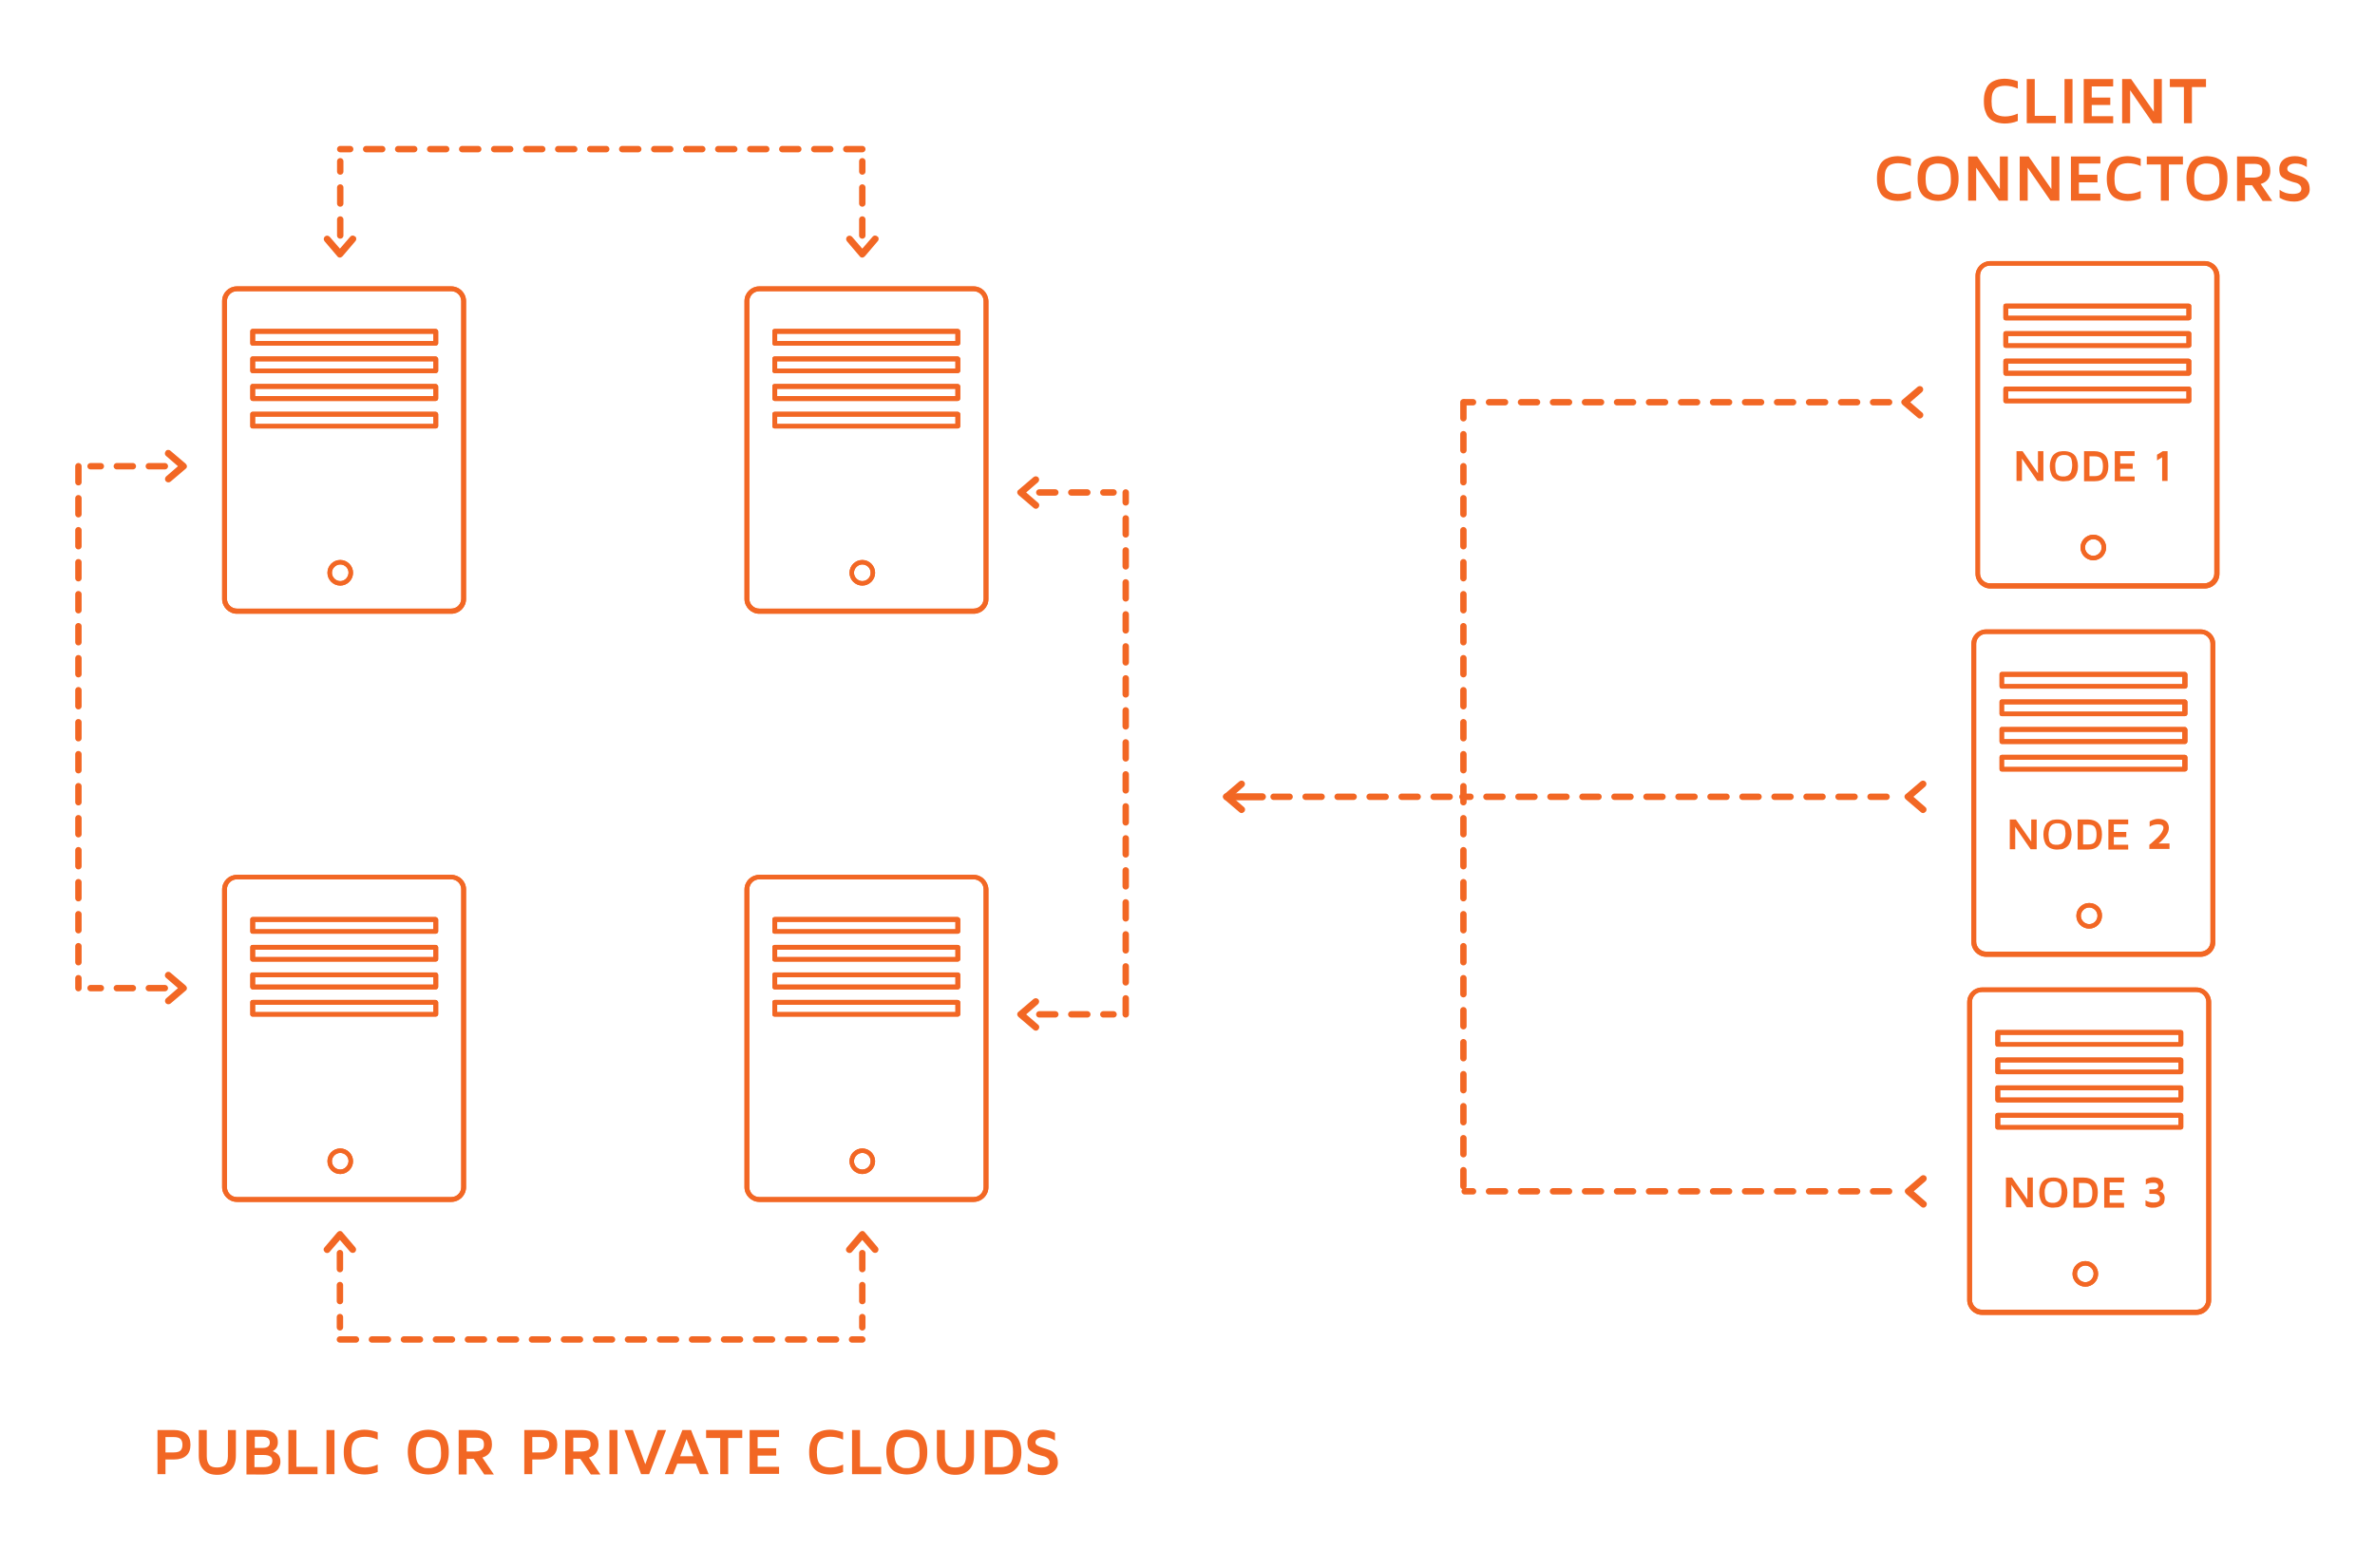 <?xml version="1.0" encoding="utf-8"?>
<!-- Generator: Adobe Illustrator 22.1.0, SVG Export Plug-In . SVG Version: 6.00 Build 0)  -->
<svg version="1.1" id="Capa_1" xmlns="http://www.w3.org/2000/svg" xmlns:xlink="http://www.w3.org/1999/xlink" x="0px" y="0px"
	 width="742px" height="490px" viewBox="0 0 742 490" style="enable-background:new 0 0 742 490;" xml:space="preserve">
<style type="text/css">
	.st0{fill:#F26724;}
	
		.st1{fill:none;stroke:#F26724;stroke-width:2;stroke-linecap:round;stroke-linejoin:round;stroke-miterlimit:10;stroke-dasharray:5;}
</style>
<g>
	<g>
		<path class="st0" d="M620.2,34.6c-0.3-0.9-0.4-1.8-0.4-3c0-1.1,0.1-2.1,0.4-3s0.6-1.5,1-2c0.4-0.5,0.9-0.9,1.5-1.2
			c0.6-0.3,1.2-0.5,1.7-0.6c0.6-0.1,1.2-0.2,1.8-0.2c1.4,0,2.8,0.3,4.2,0.8v2.3c-1.3-0.6-2.6-0.9-4-0.9c-0.6,0-1.2,0.1-1.6,0.2
			c-0.4,0.1-0.9,0.3-1.3,0.6c-0.4,0.3-0.7,0.8-1,1.5c-0.2,0.7-0.3,1.5-0.3,2.5c0,1,0.1,1.9,0.3,2.5c0.2,0.7,0.5,1.2,1,1.5
			c0.4,0.3,0.9,0.5,1.3,0.6c0.4,0.1,1,0.2,1.6,0.2c1.3,0,2.6-0.3,4-0.9v2.3c-1.4,0.6-2.8,0.8-4.2,0.8c-0.6,0-1.2-0.1-1.8-0.2
			c-0.6-0.1-1.1-0.3-1.7-0.6c-0.6-0.3-1.1-0.7-1.5-1.2C620.8,36.2,620.5,35.5,620.2,34.6z"/>
		<path class="st0" d="M633.2,38.5V24.7h2.5v11.5h6.6v2.3H633.2z"/>
		<path class="st0" d="M645,38.5V24.7h2.5v13.8H645z"/>
		<path class="st0" d="M651,38.5V24.7h9.2V27h-6.7v3.5h5.8v2.3h-5.8v3.5h6.7v2.2H651z"/>
		<path class="st0" d="M663,38.5V24.7h2.8l7.1,10.2V24.7h2.5v13.8h-2.8l-7.1-10.3v10.3H663z"/>
		<path class="st0" d="M677.9,27.2v-2.5h11.3v2.5h-4.4v11.3h-2.5V27.2H677.9z"/>
		<path class="st0" d="M586.8,58.8c-0.3-0.9-0.4-1.8-0.4-3c0-1.1,0.1-2.1,0.4-3s0.6-1.5,1-2c0.4-0.5,0.9-0.9,1.5-1.2
			c0.6-0.3,1.2-0.5,1.7-0.6c0.6-0.1,1.2-0.2,1.8-0.2c1.4,0,2.8,0.3,4.2,0.8v2.3c-1.3-0.6-2.6-0.9-4-0.9c-0.6,0-1.2,0.1-1.6,0.2
			c-0.4,0.1-0.9,0.3-1.3,0.6c-0.4,0.3-0.7,0.8-1,1.5c-0.2,0.7-0.3,1.5-0.3,2.5c0,1,0.1,1.9,0.3,2.5c0.2,0.7,0.5,1.2,1,1.5
			c0.4,0.3,0.9,0.5,1.3,0.6c0.4,0.1,1,0.2,1.6,0.2c1.3,0,2.6-0.3,4-0.9V62c-1.4,0.6-2.8,0.8-4.2,0.8c-0.6,0-1.2-0.1-1.8-0.2
			c-0.6-0.1-1.1-0.3-1.7-0.6c-0.6-0.3-1.1-0.7-1.5-1.2C587.4,60.3,587.1,59.6,586.8,58.8z"/>
		<path class="st0" d="M599.1,55.8c0-1.1,0.1-2.1,0.4-3c0.3-0.9,0.6-1.5,1-2s0.9-0.9,1.5-1.2c0.6-0.3,1.2-0.5,1.7-0.6
			c0.6-0.1,1.2-0.2,1.8-0.2c0.6,0,1.2,0.1,1.8,0.2c0.6,0.1,1.1,0.3,1.7,0.6c0.6,0.3,1.1,0.7,1.5,1.2c0.4,0.5,0.8,1.2,1,2
			c0.3,0.9,0.4,1.8,0.4,3c0,1.1-0.1,2.1-0.4,3c-0.3,0.9-0.6,1.5-1,2c-0.4,0.5-0.9,0.9-1.5,1.2s-1.2,0.5-1.7,0.6
			c-0.6,0.1-1.2,0.2-1.8,0.2c-0.6,0-1.2-0.1-1.8-0.2c-0.6-0.1-1.1-0.3-1.7-0.6s-1.1-0.7-1.5-1.2c-0.4-0.5-0.8-1.2-1-2
			C599.2,57.9,599.1,56.9,599.1,55.8z M601.6,55.8c0,1,0.1,1.9,0.3,2.6c0.2,0.7,0.5,1.2,0.9,1.5s0.8,0.5,1.2,0.7
			c0.4,0.1,0.9,0.2,1.5,0.2c0.5,0,0.9,0,1.2-0.1c0.3-0.1,0.7-0.2,1.1-0.4c0.4-0.2,0.7-0.5,0.9-0.8c0.2-0.4,0.4-0.8,0.6-1.4
			c0.2-0.6,0.2-1.3,0.2-2.1c0-1-0.1-1.9-0.3-2.6c-0.2-0.7-0.5-1.2-0.9-1.5s-0.8-0.5-1.2-0.6c-0.4-0.1-0.9-0.2-1.5-0.2
			c-0.5,0-0.9,0-1.2,0.1s-0.7,0.2-1.1,0.4c-0.4,0.2-0.7,0.5-0.9,0.8c-0.2,0.3-0.4,0.8-0.6,1.4C601.7,54.2,601.6,54.9,601.6,55.8z"/>
		<path class="st0" d="M614.9,62.7V48.9h2.8l7.1,10.2V48.9h2.5v13.8h-2.8l-7.1-10.3v10.3H614.9z"/>
		<path class="st0" d="M631,62.7V48.9h2.8l7.1,10.2V48.9h2.5v13.8h-2.8l-7.1-10.3v10.3H631z"/>
		<path class="st0" d="M647,62.7V48.9h9.2v2.2h-6.7v3.5h5.8V57h-5.8v3.5h6.7v2.2H647z"/>
		<path class="st0" d="M658.6,58.8c-0.3-0.9-0.4-1.8-0.4-3c0-1.1,0.1-2.1,0.4-3s0.6-1.5,1-2c0.4-0.5,0.9-0.9,1.5-1.2
			c0.6-0.3,1.2-0.5,1.7-0.6c0.6-0.1,1.2-0.2,1.8-0.2c1.4,0,2.8,0.3,4.2,0.8v2.3c-1.3-0.6-2.6-0.9-4-0.9c-0.6,0-1.2,0.1-1.6,0.2
			c-0.4,0.1-0.9,0.3-1.3,0.6c-0.4,0.3-0.7,0.8-1,1.5c-0.2,0.7-0.3,1.5-0.3,2.5c0,1,0.1,1.9,0.3,2.5c0.2,0.7,0.5,1.2,1,1.5
			c0.4,0.3,0.9,0.5,1.3,0.6c0.4,0.1,1,0.2,1.6,0.2c1.3,0,2.6-0.3,4-0.9V62c-1.4,0.6-2.8,0.8-4.2,0.8c-0.6,0-1.2-0.1-1.8-0.2
			c-0.6-0.1-1.1-0.3-1.7-0.6c-0.6-0.3-1.1-0.7-1.5-1.2C659.2,60.3,658.8,59.6,658.6,58.8z"/>
		<path class="st0" d="M670.7,51.4v-2.5H682v2.5h-4.4v11.3h-2.5V51.4H670.7z"/>
		<path class="st0" d="M683.1,55.8c0-1.1,0.1-2.1,0.4-3c0.3-0.9,0.6-1.5,1-2c0.4-0.5,0.9-0.9,1.5-1.2c0.6-0.3,1.2-0.5,1.7-0.6
			c0.6-0.1,1.2-0.2,1.8-0.2c0.6,0,1.2,0.1,1.8,0.2c0.6,0.1,1.1,0.3,1.7,0.6c0.6,0.3,1.1,0.7,1.5,1.2s0.8,1.2,1,2
			c0.3,0.9,0.4,1.8,0.4,3c0,1.1-0.1,2.1-0.4,3s-0.6,1.5-1,2c-0.4,0.5-0.9,0.9-1.5,1.2s-1.2,0.5-1.7,0.6c-0.6,0.1-1.2,0.2-1.8,0.2
			c-0.6,0-1.2-0.1-1.8-0.2c-0.6-0.1-1.1-0.3-1.7-0.6s-1.1-0.7-1.5-1.2c-0.4-0.5-0.8-1.2-1-2S683.1,56.9,683.1,55.8z M685.5,55.8
			c0,1,0.1,1.9,0.3,2.6c0.2,0.7,0.5,1.2,0.9,1.5c0.4,0.3,0.8,0.5,1.2,0.7s0.9,0.2,1.5,0.2c0.5,0,0.9,0,1.2-0.1
			c0.3-0.1,0.7-0.2,1.1-0.4c0.4-0.2,0.7-0.5,0.9-0.8c0.2-0.4,0.4-0.8,0.6-1.4c0.2-0.6,0.2-1.3,0.2-2.1c0-1-0.1-1.9-0.3-2.6
			c-0.2-0.7-0.5-1.2-0.9-1.5c-0.4-0.3-0.8-0.5-1.2-0.6c-0.4-0.1-0.9-0.2-1.5-0.2c-0.5,0-0.9,0-1.2,0.1c-0.3,0.1-0.7,0.2-1.1,0.4
			c-0.4,0.2-0.7,0.5-0.9,0.8s-0.4,0.8-0.6,1.4C685.6,54.2,685.5,54.9,685.5,55.8z"/>
		<path class="st0" d="M698.9,62.7V48.9h5.3c1.6,0,2.9,0.4,3.8,1.2c0.9,0.8,1.3,1.9,1.3,3.3c0,2.1-1,3.5-3,4.1l3.6,5.3h-3l-3.3-4.9
			h-2.2v4.9H698.9z M701.4,55.5h2.7c0.8,0,1.5-0.2,2-0.5c0.5-0.3,0.7-0.9,0.7-1.7c0-0.8-0.2-1.4-0.7-1.7c-0.5-0.3-1.1-0.4-2-0.4
			h-2.7V55.5z"/>
		<path class="st0" d="M712.1,52.8c0-1.3,0.5-2.3,1.4-3c0.9-0.7,2.1-1,3.5-1c1.2,0,2.5,0.3,3.7,1v2.4c-1.1-0.7-2.2-1.1-3.4-1.1
			c-0.8,0-1.4,0.1-1.9,0.4c-0.5,0.3-0.8,0.7-0.8,1.2c0,0.5,0.2,0.8,0.7,1.1c0.5,0.3,1.1,0.5,1.7,0.7s1.4,0.4,2.1,0.7
			s1.3,0.7,1.8,1.4c0.5,0.7,0.7,1.5,0.7,2.6c0,1.1-0.5,2-1.4,2.7s-2,1.1-3.4,1.1c-1.8,0-3.3-0.4-4.6-1.2v-2.5c1.2,0.9,2.5,1.3,4,1.3
			c1.9,0,2.8-0.5,2.8-1.6c0-0.5-0.2-0.9-0.5-1.2c-0.3-0.3-0.8-0.6-1.3-0.7s-1.1-0.3-1.7-0.5s-1.2-0.4-1.7-0.7s-1-0.6-1.3-1.1
			S712.1,53.5,712.1,52.8z"/>
	</g>
	<path class="st0" d="M599.8,130.8c-0.3,0-0.5-0.1-0.7-0.3l-4.7-4c-0.2-0.2-0.4-0.5-0.4-0.8s0.1-0.6,0.4-0.8l4.7-4
		c0.5-0.4,1.1-0.3,1.5,0.1c0.4,0.5,0.3,1.1-0.1,1.5l-3.7,3.2l3.7,3.2c0.5,0.4,0.5,1.1,0.1,1.5C600.4,130.6,600.1,130.8,599.8,130.8z
		"/>
	<g>
		<path class="st0" d="M387.9,254.1c-0.3,0-0.5-0.1-0.7-0.3l-4.7-4c-0.2-0.2-0.4-0.5-0.4-0.8s0.1-0.6,0.4-0.8l4.7-4
			c0.5-0.4,1.1-0.3,1.5,0.1c0.4,0.5,0.3,1.1-0.1,1.5l-3.7,3.2l3.7,3.2c0.5,0.4,0.5,1.1,0.1,1.5C388.5,253.9,388.2,254.1,387.9,254.1
			z"/>
		<path class="st0" d="M394.4,250.1h-11.2c-0.6,0-1.1-0.5-1.1-1.1s0.5-1.1,1.1-1.1h11.2c0.6,0,1.1,0.5,1.1,1.1
			S395,250.1,394.4,250.1z"/>
	</g>
	<g>
		<g>
			<path class="st0" d="M688.8,81.6h-67c-2.5,0-4.6,2-4.6,4.6v93.1c0,2.5,2.1,4.6,4.6,4.6h67c2.5,0,4.6-2,4.6-4.6V86.1
				C693.3,83.6,691.3,81.6,688.8,81.6z M691.8,179.2c0,1.7-1.4,3.1-3.1,3.1h-67c-1.7,0-3.1-1.4-3.1-3.1V86.1c0-1.7,1.4-3.1,3.1-3.1
				h67c1.7,0,3.1,1.4,3.1,3.1V179.2z"/>
			<path class="st0" d="M688.8,81.6h-67c-2.5,0-4.6,2-4.6,4.6v93.1c0,2.5,2.1,4.6,4.6,4.6h67c2.5,0,4.6-2,4.6-4.6V86.1
				C693.3,83.6,691.3,81.6,688.8,81.6z M691.8,179.2c0,1.7-1.4,3.1-3.1,3.1h-67c-1.7,0-3.1-1.4-3.1-3.1V86.1c0-1.7,1.4-3.1,3.1-3.1
				h67c1.7,0,3.1,1.4,3.1,3.1V179.2z"/>
			<path class="st0" d="M654,167.1c-2.2,0-4,1.8-4,4c0,2.2,1.8,4,4,4c2.2,0,4-1.8,4-4C658,168.9,656.2,167.1,654,167.1z M654,173.7
				c-1.4,0-2.6-1.2-2.6-2.6c0-1.4,1.2-2.6,2.6-2.6c1.4,0,2.6,1.1,2.6,2.6C656.6,172.5,655.4,173.7,654,173.7z"/>
			<path class="st0" d="M654,167.1c-2.2,0-4,1.8-4,4c0,2.2,1.8,4,4,4c2.2,0,4-1.8,4-4C658,168.9,656.2,167.1,654,167.1z M654,173.7
				c-1.4,0-2.6-1.2-2.6-2.6c0-1.4,1.2-2.6,2.6-2.6c1.4,0,2.6,1.1,2.6,2.6C656.6,172.5,655.4,173.7,654,173.7z"/>
			<path class="st0" d="M683.8,94.9h-57.2c-0.4,0-0.7,0.3-0.7,0.7v3.8c0,0.4,0.3,0.7,0.7,0.7h57.2c0.4,0,0.8-0.3,0.8-0.7v-3.8
				C684.6,95.2,684.2,94.9,683.8,94.9z M683.1,98.7h-55.7v-2.3h55.7V98.7z"/>
			<path class="st0" d="M683.8,94.9h-57.2c-0.4,0-0.7,0.3-0.7,0.7v3.8c0,0.4,0.3,0.7,0.7,0.7h57.2c0.4,0,0.8-0.3,0.8-0.7v-3.8
				C684.6,95.2,684.2,94.9,683.8,94.9z M683.1,98.7h-55.7v-2.3h55.7V98.7z"/>
			<path class="st0" d="M683.8,103.5h-57.2c-0.4,0-0.7,0.3-0.7,0.7v3.8c0,0.4,0.3,0.7,0.7,0.7h57.2c0.4,0,0.8-0.3,0.8-0.7v-3.8
				C684.6,103.8,684.2,103.5,683.8,103.5z M683.1,107.3h-55.7V105h55.7V107.3z"/>
			<path class="st0" d="M683.8,103.5h-57.2c-0.4,0-0.7,0.3-0.7,0.7v3.8c0,0.4,0.3,0.7,0.7,0.7h57.2c0.4,0,0.8-0.3,0.8-0.7v-3.8
				C684.6,103.8,684.2,103.5,683.8,103.5z M683.1,107.3h-55.7V105h55.7V107.3z"/>
			<path class="st0" d="M683.8,112.1h-57.2c-0.4,0-0.7,0.3-0.7,0.7v3.8c0,0.4,0.3,0.8,0.7,0.8h57.2c0.4,0,0.8-0.3,0.8-0.8v-3.8
				C684.6,112.5,684.2,112.1,683.8,112.1z M683.1,115.9h-55.7v-2.3h55.7V115.9z"/>
			<path class="st0" d="M683.8,112.1h-57.2c-0.4,0-0.7,0.3-0.7,0.7v3.8c0,0.4,0.3,0.8,0.7,0.8h57.2c0.4,0,0.8-0.3,0.8-0.8v-3.8
				C684.6,112.5,684.2,112.1,683.8,112.1z M683.1,115.9h-55.7v-2.3h55.7V115.9z"/>
			<path class="st0" d="M683.8,120.8h-57.2c-0.4,0-0.7,0.3-0.7,0.7v3.8c0,0.4,0.3,0.7,0.7,0.7h57.2c0.4,0,0.8-0.3,0.8-0.7v-3.8
				C684.6,121.1,684.2,120.8,683.8,120.8z M683.1,124.6h-55.7v-2.3h55.7V124.6z"/>
			<path class="st0" d="M683.8,120.8h-57.2c-0.4,0-0.7,0.3-0.7,0.7v3.8c0,0.4,0.3,0.7,0.7,0.7h57.2c0.4,0,0.8-0.3,0.8-0.7v-3.8
				C684.6,121.1,684.2,120.8,683.8,120.8z M683.1,124.6h-55.7v-2.3h55.7V124.6z"/>
		</g>
		<g>
			<g>
				<path class="st0" d="M630,150.3V141h1.9l4.8,6.9V141h1.7v9.3h-1.9l-4.8-7v7H630z"/>
				<path class="st0" d="M640.4,145.7c0-0.8,0.1-1.4,0.3-2s0.4-1,0.7-1.4c0.3-0.3,0.6-0.6,1-0.8c0.4-0.2,0.8-0.4,1.2-0.4
					c0.4-0.1,0.8-0.1,1.2-0.1s0.8,0,1.2,0.1c0.4,0.1,0.8,0.2,1.2,0.4c0.4,0.2,0.7,0.5,1,0.8c0.3,0.3,0.5,0.8,0.7,1.4s0.3,1.2,0.3,2
					c0,0.8-0.1,1.4-0.3,2s-0.4,1-0.7,1.4c-0.3,0.3-0.6,0.6-1,0.8s-0.8,0.4-1.2,0.4s-0.8,0.1-1.2,0.1s-0.8,0-1.2-0.1
					s-0.8-0.2-1.2-0.4s-0.7-0.5-1-0.8c-0.3-0.3-0.5-0.8-0.7-1.4S640.4,146.4,640.4,145.7z M642.1,145.7c0,0.7,0.1,1.3,0.2,1.7
					c0.1,0.5,0.3,0.8,0.6,1c0.3,0.2,0.5,0.4,0.8,0.4c0.3,0.1,0.6,0.1,1,0.1c0.3,0,0.6,0,0.8-0.1s0.5-0.1,0.7-0.3
					c0.2-0.1,0.4-0.3,0.6-0.6c0.2-0.2,0.3-0.6,0.4-1c0.1-0.4,0.2-0.9,0.2-1.5c0-0.7-0.1-1.3-0.2-1.7c-0.1-0.5-0.3-0.8-0.6-1
					c-0.3-0.2-0.6-0.4-0.8-0.4c-0.3-0.1-0.6-0.1-1-0.1c-0.3,0-0.6,0-0.8,0.1s-0.5,0.1-0.7,0.3c-0.2,0.1-0.4,0.3-0.6,0.6
					c-0.2,0.2-0.3,0.6-0.4,1C642.1,144.6,642.1,145.1,642.1,145.7z"/>
				<path class="st0" d="M651.1,150.3V141h3.2c1.4,0,2.5,0.4,3.3,1.2s1.1,2,1.1,3.5c0,1.5-0.4,2.7-1.1,3.5c-0.7,0.8-1.8,1.2-3.3,1.2
					H651.1z M652.8,148.8h1.5c1,0,1.7-0.2,2.1-0.7c0.4-0.5,0.6-1.3,0.6-2.4c0-1.1-0.2-1.9-0.6-2.4c-0.4-0.5-1.1-0.7-2.1-0.7h-1.5
					V148.8z"/>
				<path class="st0" d="M660.7,150.3V141h6.2v1.5h-4.5v2.4h3.9v1.6h-3.9v2.4h4.5v1.5H660.7z"/>
				<path class="st0" d="M673.9,143.9v-1.8l1.8-1.1h1.5v9.3h-1.7v-7.4L673.9,143.9z"/>
			</g>
		</g>
	</g>
	<g>
		<g>
			<path class="st0" d="M687.5,196.7h-67c-2.5,0-4.6,2-4.6,4.6v93.1c0,2.5,2.1,4.6,4.6,4.6h67c2.5,0,4.6-2,4.6-4.6v-93.1
				C692.1,198.7,690,196.7,687.5,196.7z M690.6,294.3c0,1.7-1.4,3.1-3.1,3.1h-67c-1.7,0-3.1-1.4-3.1-3.1v-93.1
				c0-1.7,1.4-3.1,3.1-3.1h67c1.7,0,3.1,1.4,3.1,3.1V294.3z"/>
			<path class="st0" d="M687.5,196.7h-67c-2.5,0-4.6,2-4.6,4.6v93.1c0,2.5,2.1,4.6,4.6,4.6h67c2.5,0,4.6-2,4.6-4.6v-93.1
				C692.1,198.7,690,196.7,687.5,196.7z M690.6,294.3c0,1.7-1.4,3.1-3.1,3.1h-67c-1.7,0-3.1-1.4-3.1-3.1v-93.1
				c0-1.7,1.4-3.1,3.1-3.1h67c1.7,0,3.1,1.4,3.1,3.1V294.3z"/>
			<path class="st0" d="M652.7,282.2c-2.2,0-4,1.8-4,4c0,2.2,1.8,4,4,4c2.2,0,4-1.8,4-4C656.8,284,655,282.2,652.7,282.2z
				 M652.7,288.8c-1.4,0-2.6-1.2-2.6-2.6c0-1.4,1.2-2.6,2.6-2.6c1.4,0,2.6,1.1,2.6,2.6C655.3,287.6,654.2,288.8,652.7,288.8z"/>
			<path class="st0" d="M652.7,282.2c-2.2,0-4,1.8-4,4c0,2.2,1.8,4,4,4c2.2,0,4-1.8,4-4C656.8,284,655,282.2,652.7,282.2z
				 M652.7,288.8c-1.4,0-2.6-1.2-2.6-2.6c0-1.4,1.2-2.6,2.6-2.6c1.4,0,2.6,1.1,2.6,2.6C655.3,287.6,654.2,288.8,652.7,288.8z"/>
			<path class="st0" d="M682.6,210h-57.2c-0.4,0-0.7,0.3-0.7,0.7v3.8c0,0.4,0.3,0.7,0.7,0.7h57.2c0.4,0,0.8-0.3,0.8-0.7v-3.8
				C683.3,210.3,683,210,682.6,210z M681.8,213.8h-55.7v-2.3h55.7V213.8z"/>
			<path class="st0" d="M682.6,210h-57.2c-0.4,0-0.7,0.3-0.7,0.7v3.8c0,0.4,0.3,0.7,0.7,0.7h57.2c0.4,0,0.8-0.3,0.8-0.7v-3.8
				C683.3,210.3,683,210,682.6,210z M681.8,213.8h-55.7v-2.3h55.7V213.8z"/>
			<path class="st0" d="M682.6,218.6h-57.2c-0.4,0-0.7,0.3-0.7,0.7v3.8c0,0.4,0.3,0.7,0.7,0.7h57.2c0.4,0,0.8-0.3,0.8-0.7v-3.8
				C683.3,218.9,683,218.6,682.6,218.6z M681.8,222.4h-55.7v-2.3h55.7V222.4z"/>
			<path class="st0" d="M682.6,218.6h-57.2c-0.4,0-0.7,0.3-0.7,0.7v3.8c0,0.4,0.3,0.7,0.7,0.7h57.2c0.4,0,0.8-0.3,0.8-0.7v-3.8
				C683.3,218.9,683,218.6,682.6,218.6z M681.8,222.4h-55.7v-2.3h55.7V222.4z"/>
			<path class="st0" d="M682.6,227.2h-57.2c-0.4,0-0.7,0.3-0.7,0.7v3.8c0,0.4,0.3,0.8,0.7,0.8h57.2c0.4,0,0.8-0.3,0.8-0.8V228
				C683.3,227.6,683,227.2,682.6,227.2z M681.8,231h-55.7v-2.3h55.7V231z"/>
			<path class="st0" d="M682.6,227.2h-57.2c-0.4,0-0.7,0.3-0.7,0.7v3.8c0,0.4,0.3,0.8,0.7,0.8h57.2c0.4,0,0.8-0.3,0.8-0.8V228
				C683.3,227.6,683,227.2,682.6,227.2z M681.8,231h-55.7v-2.3h55.7V231z"/>
			<path class="st0" d="M682.6,235.9h-57.2c-0.4,0-0.7,0.3-0.7,0.7v3.8c0,0.4,0.3,0.7,0.7,0.7h57.2c0.4,0,0.8-0.3,0.8-0.7v-3.8
				C683.3,236.2,683,235.9,682.6,235.9z M681.8,239.7h-55.7v-2.3h55.7V239.7z"/>
			<path class="st0" d="M682.6,235.9h-57.2c-0.4,0-0.7,0.3-0.7,0.7v3.8c0,0.4,0.3,0.7,0.7,0.7h57.2c0.4,0,0.8-0.3,0.8-0.7v-3.8
				C683.3,236.2,683,235.9,682.6,235.9z M681.8,239.7h-55.7v-2.3h55.7V239.7z"/>
		</g>
		<g>
			<g>
				<path class="st0" d="M627.9,265.4v-9.3h1.9l4.8,6.9v-6.9h1.7v9.3h-1.9l-4.8-7v7H627.9z"/>
				<path class="st0" d="M638.4,260.8c0-0.8,0.1-1.4,0.3-2s0.4-1,0.7-1.4c0.3-0.3,0.6-0.6,1-0.8c0.4-0.2,0.8-0.4,1.2-0.4
					c0.4-0.1,0.8-0.1,1.2-0.1s0.8,0,1.2,0.1c0.4,0.1,0.8,0.2,1.2,0.4c0.4,0.2,0.7,0.5,1,0.8c0.3,0.3,0.5,0.8,0.7,1.4s0.3,1.2,0.3,2
					c0,0.8-0.1,1.4-0.3,2s-0.4,1-0.7,1.4c-0.3,0.3-0.6,0.6-1,0.8s-0.8,0.4-1.2,0.4s-0.8,0.1-1.2,0.1s-0.8,0-1.2-0.1
					s-0.8-0.2-1.2-0.4s-0.7-0.5-1-0.8c-0.3-0.3-0.5-0.8-0.7-1.4S638.4,261.5,638.4,260.8z M640,260.8c0,0.7,0.1,1.3,0.2,1.7
					c0.1,0.5,0.3,0.8,0.6,1c0.3,0.2,0.5,0.4,0.8,0.4c0.3,0.1,0.6,0.1,1,0.1c0.3,0,0.6,0,0.8-0.1s0.5-0.1,0.7-0.3
					c0.2-0.1,0.4-0.3,0.6-0.6c0.2-0.2,0.3-0.6,0.4-1c0.1-0.4,0.2-0.9,0.2-1.5c0-0.7-0.1-1.3-0.2-1.7c-0.1-0.5-0.3-0.8-0.6-1
					c-0.3-0.2-0.6-0.4-0.8-0.4c-0.3-0.1-0.6-0.1-1-0.1c-0.3,0-0.6,0-0.8,0.1s-0.5,0.1-0.7,0.3c-0.2,0.1-0.4,0.3-0.6,0.6
					c-0.2,0.2-0.3,0.6-0.4,1C640.1,259.7,640,260.2,640,260.8z"/>
				<path class="st0" d="M649.1,265.4v-9.3h3.2c1.4,0,2.5,0.4,3.3,1.2s1.1,2,1.1,3.5c0,1.5-0.4,2.7-1.1,3.5
					c-0.7,0.8-1.8,1.2-3.3,1.2H649.1z M650.8,263.9h1.5c1,0,1.7-0.2,2.1-0.7c0.4-0.5,0.6-1.3,0.6-2.4c0-1.1-0.2-1.9-0.6-2.4
					c-0.4-0.5-1.1-0.7-2.1-0.7h-1.5V263.9z"/>
				<path class="st0" d="M658.7,265.4v-9.3h6.2v1.5h-4.5v2.4h3.9v1.6h-3.9v2.4h4.5v1.5H658.7z"/>
				<path class="st0" d="M671.5,265.4v-1.4c0.4-0.3,0.9-0.7,1.3-1.1c0.4-0.4,0.9-0.8,1.4-1.3c0.5-0.5,0.9-1,1.2-1.5
					c0.3-0.5,0.5-1,0.5-1.4c0-0.3-0.1-0.6-0.4-0.8c-0.3-0.2-0.7-0.3-1.3-0.3c-0.5,0-0.9,0.1-1.4,0.2c-0.5,0.2-0.9,0.3-1.2,0.6v-1.7
					c0.9-0.5,1.8-0.8,2.7-0.8c0,0,0,0,0,0c1.1,0,1.9,0.3,2.5,0.8c0.5,0.5,0.8,1.2,0.8,2c0,0.8-0.3,1.7-0.9,2.5s-1.4,1.7-2.3,2.4h3.4
					v1.7H671.5z"/>
			</g>
		</g>
	</g>
	<g>
		<g>
			<path class="st0" d="M686.2,308.6h-67c-2.5,0-4.6,2-4.6,4.6v93.1c0,2.5,2.1,4.6,4.6,4.6h67c2.5,0,4.6-2,4.6-4.6v-93.1
				C690.8,310.7,688.8,308.6,686.2,308.6z M689.3,406.2c0,1.7-1.4,3.1-3.1,3.1h-67c-1.7,0-3.1-1.4-3.1-3.1v-93.1
				c0-1.7,1.4-3.1,3.1-3.1h67c1.7,0,3.1,1.4,3.1,3.1V406.2z"/>
			<path class="st0" d="M686.2,308.6h-67c-2.5,0-4.6,2-4.6,4.6v93.1c0,2.5,2.1,4.6,4.6,4.6h67c2.5,0,4.6-2,4.6-4.6v-93.1
				C690.8,310.7,688.8,308.6,686.2,308.6z M689.3,406.2c0,1.7-1.4,3.1-3.1,3.1h-67c-1.7,0-3.1-1.4-3.1-3.1v-93.1
				c0-1.7,1.4-3.1,3.1-3.1h67c1.7,0,3.1,1.4,3.1,3.1V406.2z"/>
			<path class="st0" d="M651.5,394.1c-2.2,0-4,1.8-4,4c0,2.2,1.8,4,4,4c2.2,0,4-1.8,4-4C655.5,395.9,653.7,394.1,651.5,394.1z
				 M651.5,400.7c-1.4,0-2.6-1.2-2.6-2.6c0-1.4,1.2-2.6,2.6-2.6c1.4,0,2.6,1.1,2.6,2.6C654,399.6,652.9,400.7,651.5,400.7z"/>
			<path class="st0" d="M651.5,394.1c-2.2,0-4,1.8-4,4c0,2.2,1.8,4,4,4c2.2,0,4-1.8,4-4C655.5,395.9,653.7,394.1,651.5,394.1z
				 M651.5,400.7c-1.4,0-2.6-1.2-2.6-2.6c0-1.4,1.2-2.6,2.6-2.6c1.4,0,2.6,1.1,2.6,2.6C654,399.6,652.9,400.7,651.5,400.7z"/>
			<path class="st0" d="M681.3,321.9h-57.2c-0.4,0-0.7,0.3-0.7,0.7v3.8c0,0.4,0.3,0.7,0.7,0.7h57.2c0.4,0,0.8-0.3,0.8-0.7v-3.8
				C682.1,322.2,681.7,321.9,681.3,321.9z M680.6,325.7h-55.7v-2.3h55.7V325.7z"/>
			<path class="st0" d="M681.3,321.9h-57.2c-0.4,0-0.7,0.3-0.7,0.7v3.8c0,0.4,0.3,0.7,0.7,0.7h57.2c0.4,0,0.8-0.3,0.8-0.7v-3.8
				C682.1,322.2,681.7,321.9,681.3,321.9z M680.6,325.7h-55.7v-2.3h55.7V325.7z"/>
			<path class="st0" d="M681.3,330.5h-57.2c-0.4,0-0.7,0.3-0.7,0.7v3.8c0,0.4,0.3,0.7,0.7,0.7h57.2c0.4,0,0.8-0.3,0.8-0.7v-3.8
				C682.1,330.9,681.7,330.5,681.3,330.5z M680.6,334.3h-55.7V332h55.7V334.3z"/>
			<path class="st0" d="M681.3,330.5h-57.2c-0.4,0-0.7,0.3-0.7,0.7v3.8c0,0.4,0.3,0.7,0.7,0.7h57.2c0.4,0,0.8-0.3,0.8-0.7v-3.8
				C682.1,330.9,681.7,330.5,681.3,330.5z M680.6,334.3h-55.7V332h55.7V334.3z"/>
			<path class="st0" d="M681.3,339.2h-57.2c-0.4,0-0.7,0.3-0.7,0.7v3.8c0,0.4,0.3,0.8,0.7,0.8h57.2c0.4,0,0.8-0.3,0.8-0.8v-3.8
				C682.1,339.5,681.7,339.2,681.3,339.2z M680.6,343h-55.7v-2.3h55.7V343z"/>
			<path class="st0" d="M681.3,339.2h-57.2c-0.4,0-0.7,0.3-0.7,0.7v3.8c0,0.4,0.3,0.8,0.7,0.8h57.2c0.4,0,0.8-0.3,0.8-0.8v-3.8
				C682.1,339.5,681.7,339.2,681.3,339.2z M680.6,343h-55.7v-2.3h55.7V343z"/>
			<path class="st0" d="M681.3,347.8h-57.2c-0.4,0-0.7,0.3-0.7,0.7v3.8c0,0.4,0.3,0.7,0.7,0.7h57.2c0.4,0,0.8-0.3,0.8-0.7v-3.8
				C682.1,348.1,681.7,347.8,681.3,347.8z M680.6,351.6h-55.7v-2.3h55.7V351.6z"/>
			<path class="st0" d="M681.3,347.8h-57.2c-0.4,0-0.7,0.3-0.7,0.7v3.8c0,0.4,0.3,0.7,0.7,0.7h57.2c0.4,0,0.8-0.3,0.8-0.7v-3.8
				C682.1,348.1,681.7,347.8,681.3,347.8z M680.6,351.6h-55.7v-2.3h55.7V351.6z"/>
		</g>
		<g>
			<g>
				<path class="st0" d="M626.7,377.4V368h1.9l4.8,6.9V368h1.7v9.3h-1.9l-4.8-7v7H626.7z"/>
				<path class="st0" d="M637.1,372.7c0-0.8,0.1-1.4,0.3-2s0.4-1,0.7-1.4c0.3-0.3,0.6-0.6,1-0.8c0.4-0.2,0.8-0.4,1.2-0.4
					c0.4-0.1,0.8-0.1,1.2-0.1s0.8,0,1.2,0.1c0.4,0.1,0.8,0.2,1.2,0.4c0.4,0.2,0.7,0.5,1,0.8c0.3,0.3,0.5,0.8,0.7,1.4s0.3,1.2,0.3,2
					c0,0.8-0.1,1.4-0.3,2s-0.4,1-0.7,1.4c-0.3,0.3-0.6,0.6-1,0.8s-0.8,0.4-1.2,0.4s-0.8,0.1-1.2,0.1s-0.8,0-1.2-0.1
					s-0.8-0.2-1.2-0.4s-0.7-0.5-1-0.8c-0.3-0.3-0.5-0.8-0.7-1.4S637.1,373.5,637.1,372.7z M638.8,372.7c0,0.7,0.1,1.3,0.2,1.7
					c0.1,0.5,0.3,0.8,0.6,1c0.3,0.2,0.5,0.4,0.8,0.4c0.3,0.1,0.6,0.1,1,0.1c0.3,0,0.6,0,0.8-0.1s0.5-0.1,0.7-0.3
					c0.2-0.1,0.4-0.3,0.6-0.6c0.2-0.2,0.3-0.6,0.4-1c0.1-0.4,0.2-0.9,0.2-1.5c0-0.7-0.1-1.3-0.2-1.7c-0.1-0.5-0.3-0.8-0.6-1
					c-0.3-0.2-0.6-0.4-0.8-0.4c-0.3-0.1-0.6-0.1-1-0.1c-0.3,0-0.6,0-0.8,0.1s-0.5,0.1-0.7,0.3c-0.2,0.1-0.4,0.3-0.6,0.6
					c-0.2,0.2-0.3,0.6-0.4,1C638.8,371.7,638.8,372.1,638.8,372.7z"/>
				<path class="st0" d="M647.8,377.4V368h3.2c1.4,0,2.5,0.4,3.3,1.2s1.1,2,1.1,3.5c0,1.5-0.4,2.7-1.1,3.5c-0.7,0.8-1.8,1.2-3.3,1.2
					H647.8z M649.5,375.9h1.5c1,0,1.7-0.2,2.1-0.7c0.4-0.5,0.6-1.3,0.6-2.4c0-1.1-0.2-1.9-0.6-2.4c-0.4-0.5-1.1-0.7-2.1-0.7h-1.5
					V375.9z"/>
				<path class="st0" d="M657.4,377.4V368h6.2v1.5h-4.5v2.4h3.9v1.6h-3.9v2.4h4.5v1.5H657.4z"/>
				<path class="st0" d="M670.3,376.8v-1.7c0.8,0.5,1.7,0.7,2.5,0.7c1.3,0,2-0.4,2-1.3c0-0.4-0.2-0.8-0.5-1
					c-0.3-0.3-0.8-0.4-1.6-0.4h-1.2v-1.4h1.2c0.5,0,0.9-0.1,1.2-0.3s0.4-0.5,0.4-0.8c0-0.4-0.2-0.6-0.5-0.8s-0.7-0.2-1.2-0.2
					c-0.8,0-1.6,0.2-2.2,0.6v-1.7c0.8-0.4,1.6-0.6,2.3-0.6c0.9,0,1.7,0.2,2.3,0.6s0.9,1.1,0.9,2c0,0.8-0.4,1.4-1.2,1.8
					c0.5,0.2,0.9,0.4,1.2,0.8s0.4,0.8,0.4,1.4c0,0.4-0.1,0.8-0.2,1.2s-0.3,0.6-0.6,0.8c-0.2,0.2-0.5,0.4-0.8,0.5
					c-0.3,0.1-0.6,0.2-0.9,0.3c-0.3,0.1-0.6,0.1-1,0.1C672,377.5,671.1,377.3,670.3,376.8z"/>
			</g>
		</g>
	</g>
	<line class="st1" x1="457.2" y1="125.7" x2="457.2" y2="372.3"/>
	<line class="st1" x1="452.9" y1="249" x2="395.5" y2="249"/>
	<line class="st1" x1="590.2" y1="125.7" x2="457.6" y2="125.7"/>
	<line class="st1" x1="590.2" y1="372.3" x2="457.6" y2="372.3"/>
	<line class="st1" x1="589.4" y1="249" x2="456.9" y2="249"/>
	<path class="st0" d="M600.8,254.1c-0.3,0-0.5-0.1-0.7-0.3l-4.7-4c-0.2-0.2-0.4-0.5-0.4-0.8s0.1-0.6,0.4-0.8l4.7-4
		c0.5-0.4,1.1-0.3,1.5,0.1c0.4,0.5,0.3,1.1-0.1,1.5l-3.7,3.2l3.7,3.2c0.5,0.4,0.5,1.1,0.1,1.5C601.4,253.9,601.1,254.1,600.8,254.1z
		"/>
	<path class="st0" d="M600.9,377.4c-0.3,0-0.5-0.1-0.7-0.3l-4.7-4c-0.2-0.2-0.4-0.5-0.4-0.8c0-0.3,0.1-0.6,0.4-0.8l4.7-4
		c0.5-0.4,1.1-0.3,1.5,0.1c0.4,0.5,0.3,1.1-0.1,1.5l-3.7,3.2l3.7,3.2c0.5,0.4,0.5,1.1,0.1,1.5C601.5,377.3,601.2,377.4,600.9,377.4z
		"/>
</g>
<g>
	<g>
		<g>
			<path class="st0" d="M49.2,460.7v-13.8h5.2c1.6,0,2.9,0.4,3.8,1.2c0.9,0.8,1.3,1.9,1.3,3.4s-0.4,2.6-1.3,3.4
				c-0.9,0.8-2.2,1.2-3.8,1.2h-2.7v4.6H49.2z M51.7,453.9h2.5c1.1,0,1.8-0.2,2.2-0.6c0.4-0.4,0.6-1,0.6-1.8c0-0.8-0.2-1.4-0.6-1.8
				c-0.4-0.4-1.1-0.6-2.2-0.6h-2.5V453.9z"/>
			<path class="st0" d="M62.1,454.9v-8h2.5v8.2c0,1.2,0.3,2.1,0.8,2.7c0.5,0.6,1.4,0.8,2.5,0.8c1.1,0,2-0.3,2.5-0.8
				c0.5-0.6,0.8-1.5,0.8-2.7v-8.2h2.5v8c0,1.9-0.5,3.4-1.5,4.4c-1,1-2.4,1.6-4.3,1.6s-3.3-0.5-4.3-1.6
				C62.6,458.3,62.1,456.8,62.1,454.9z"/>
			<path class="st0" d="M77,460.7v-13.8h5c0.6,0,1.2,0.1,1.8,0.2c0.5,0.1,1,0.3,1.5,0.6s0.8,0.7,1.1,1.2c0.3,0.5,0.4,1.1,0.4,1.9
				c0,1.2-0.5,2.1-1.6,2.7c1.6,0.6,2.4,1.6,2.4,3.2c0,0.4,0,0.7-0.1,1s-0.2,0.7-0.4,1.1c-0.2,0.4-0.5,0.7-0.9,1
				c-0.4,0.3-0.8,0.5-1.5,0.7s-1.4,0.3-2.2,0.3H77z M79.5,452.5h2.6c1.4,0,2.2-0.6,2.2-1.7c0-1.2-0.8-1.8-2.3-1.8h-2.4V452.5z
				 M79.5,458.5h2.9c1.8,0,2.7-0.7,2.7-2c0-1.2-0.9-1.8-2.8-1.8h-2.8V458.5z"/>
			<path class="st0" d="M90.1,460.7v-13.8h2.5v11.5h6.6v2.3H90.1z"/>
			<path class="st0" d="M102,460.7v-13.8h2.5v13.8H102z"/>
			<path class="st0" d="M107.8,456.8c-0.3-0.9-0.4-1.8-0.4-3c0-1.1,0.1-2.1,0.4-3s0.6-1.5,1-2c0.4-0.5,0.9-0.9,1.5-1.2
				c0.6-0.3,1.2-0.5,1.7-0.6s1.2-0.2,1.8-0.2c1.4,0,2.8,0.3,4.2,0.8v2.3c-1.3-0.6-2.6-0.9-4-0.9c-0.6,0-1.2,0.1-1.6,0.2
				c-0.4,0.1-0.9,0.3-1.3,0.6c-0.4,0.3-0.7,0.8-1,1.5c-0.2,0.7-0.3,1.5-0.3,2.5c0,1,0.1,1.9,0.3,2.5c0.2,0.7,0.5,1.2,1,1.5
				c0.4,0.3,0.9,0.5,1.3,0.6c0.4,0.1,1,0.2,1.6,0.2c1.3,0,2.6-0.3,4-0.9v2.3c-1.4,0.6-2.8,0.8-4.2,0.8c-0.6,0-1.2-0.1-1.8-0.2
				s-1.1-0.3-1.7-0.6c-0.6-0.3-1.1-0.7-1.5-1.2C108.4,458.3,108.1,457.6,107.8,456.8z"/>
			<path class="st0" d="M127.4,453.8c0-1.1,0.1-2.1,0.4-3c0.3-0.9,0.6-1.5,1-2s0.9-0.9,1.5-1.2c0.6-0.3,1.2-0.5,1.7-0.6
				c0.6-0.1,1.2-0.2,1.8-0.2c0.6,0,1.2,0.1,1.8,0.2c0.6,0.1,1.1,0.3,1.7,0.6c0.6,0.3,1.1,0.7,1.5,1.2s0.8,1.2,1,2
				c0.3,0.9,0.4,1.8,0.4,3c0,1.1-0.1,2.1-0.4,3s-0.6,1.5-1,2c-0.4,0.5-0.9,0.9-1.5,1.2s-1.2,0.5-1.7,0.6c-0.6,0.1-1.2,0.2-1.8,0.2
				c-0.6,0-1.2-0.1-1.8-0.2c-0.6-0.1-1.1-0.3-1.7-0.6c-0.6-0.3-1.1-0.7-1.5-1.2c-0.4-0.5-0.8-1.2-1-2S127.4,454.9,127.4,453.8z
				 M129.9,453.8c0,1,0.1,1.9,0.3,2.6c0.2,0.7,0.5,1.2,0.9,1.5c0.4,0.3,0.8,0.5,1.2,0.7s0.9,0.2,1.5,0.2c0.5,0,0.9,0,1.2-0.1
				c0.3-0.1,0.7-0.2,1.1-0.4c0.4-0.2,0.7-0.5,0.9-0.8c0.2-0.4,0.4-0.8,0.6-1.4c0.2-0.6,0.2-1.3,0.2-2.1c0-1-0.1-1.9-0.3-2.6
				c-0.2-0.7-0.5-1.2-0.9-1.5c-0.4-0.3-0.8-0.5-1.2-0.6c-0.4-0.1-0.9-0.2-1.5-0.2c-0.5,0-0.9,0-1.2,0.1c-0.3,0.1-0.7,0.2-1.1,0.4
				c-0.4,0.2-0.7,0.5-0.9,0.8c-0.2,0.3-0.4,0.8-0.6,1.4C130,452.2,129.9,453,129.9,453.8z"/>
			<path class="st0" d="M143.3,460.7v-13.8h5.3c1.6,0,2.9,0.4,3.8,1.2c0.9,0.8,1.3,1.9,1.3,3.3c0,2.1-1,3.5-3,4.1l3.6,5.3h-3
				l-3.3-4.9h-2.2v4.9H143.3z M145.8,453.6h2.7c0.8,0,1.5-0.2,2-0.5c0.5-0.3,0.7-0.9,0.7-1.7c0-0.8-0.2-1.4-0.7-1.7
				c-0.5-0.3-1.1-0.4-2-0.4h-2.7V453.6z"/>
			<path class="st0" d="M163.8,460.7v-13.8h5.2c1.6,0,2.9,0.4,3.8,1.2c0.9,0.8,1.3,1.9,1.3,3.4s-0.4,2.6-1.3,3.4
				c-0.9,0.8-2.2,1.2-3.8,1.2h-2.7v4.6H163.8z M166.3,453.9h2.5c1.1,0,1.8-0.2,2.2-0.6c0.4-0.4,0.6-1,0.6-1.8c0-0.8-0.2-1.4-0.6-1.8
				c-0.4-0.4-1.1-0.6-2.2-0.6h-2.5V453.9z"/>
			<path class="st0" d="M176.6,460.7v-13.8h5.3c1.6,0,2.9,0.4,3.8,1.2c0.9,0.8,1.3,1.9,1.3,3.3c0,2.1-1,3.5-3,4.1l3.6,5.3h-3
				l-3.3-4.9h-2.2v4.9H176.6z M179.1,453.6h2.7c0.8,0,1.5-0.2,2-0.5c0.5-0.3,0.7-0.9,0.7-1.7c0-0.8-0.2-1.4-0.7-1.7
				c-0.5-0.3-1.1-0.4-2-0.4h-2.7V453.6z"/>
			<path class="st0" d="M190.4,460.7v-13.8h2.5v13.8H190.4z"/>
			<path class="st0" d="M195.1,446.9h2.6l3.9,10.7l3.9-10.7h2.6l-5.3,13.8h-2.5L195.1,446.9z"/>
			<path class="st0" d="M207.7,460.7l5.5-13.8h2.7l5.5,13.8h-2.7l-1.3-3.3h-5.8l-1.3,3.3H207.7z M212.5,455.1h4.1l-2.1-5.4
				L212.5,455.1z"/>
			<path class="st0" d="M220.6,449.4v-2.5h11.3v2.5h-4.4v11.3H225v-11.3H220.6z"/>
			<path class="st0" d="M234.2,460.7v-13.8h9.2v2.2h-6.7v3.5h5.8v2.3h-5.8v3.5h6.7v2.2H234.2z"/>
			<path class="st0" d="M253.2,456.8c-0.3-0.9-0.4-1.8-0.4-3c0-1.1,0.1-2.1,0.4-3s0.6-1.5,1-2c0.4-0.5,0.9-0.9,1.5-1.2
				c0.6-0.3,1.2-0.5,1.7-0.6c0.6-0.1,1.2-0.2,1.8-0.2c1.4,0,2.8,0.3,4.2,0.8v2.3c-1.3-0.6-2.6-0.9-4-0.9c-0.6,0-1.2,0.1-1.6,0.2
				c-0.4,0.1-0.9,0.3-1.3,0.6c-0.4,0.3-0.7,0.8-1,1.5c-0.2,0.7-0.3,1.5-0.3,2.5c0,1,0.1,1.9,0.3,2.5c0.2,0.7,0.5,1.2,1,1.5
				c0.4,0.3,0.9,0.5,1.3,0.6c0.4,0.1,1,0.2,1.6,0.2c1.3,0,2.6-0.3,4-0.9v2.3c-1.4,0.6-2.8,0.8-4.2,0.8c-0.6,0-1.2-0.1-1.8-0.2
				c-0.6-0.1-1.1-0.3-1.7-0.6c-0.6-0.3-1.1-0.7-1.5-1.2C253.8,458.3,253.4,457.6,253.2,456.8z"/>
			<path class="st0" d="M266.2,460.7v-13.8h2.5v11.5h6.6v2.3H266.2z"/>
			<path class="st0" d="M276.9,453.8c0-1.1,0.1-2.1,0.4-3c0.3-0.9,0.6-1.5,1-2c0.4-0.5,0.9-0.9,1.5-1.2c0.6-0.3,1.2-0.5,1.7-0.6
				c0.6-0.1,1.2-0.2,1.8-0.2c0.6,0,1.2,0.1,1.8,0.2c0.6,0.1,1.1,0.3,1.7,0.6c0.6,0.3,1.1,0.7,1.5,1.2s0.8,1.2,1,2
				c0.3,0.9,0.4,1.8,0.4,3c0,1.1-0.1,2.1-0.4,3s-0.6,1.5-1,2c-0.4,0.5-0.9,0.9-1.5,1.2s-1.2,0.5-1.7,0.6c-0.6,0.1-1.2,0.2-1.8,0.2
				c-0.6,0-1.2-0.1-1.8-0.2c-0.6-0.1-1.1-0.3-1.7-0.6s-1.1-0.7-1.5-1.2c-0.4-0.5-0.8-1.2-1-2S276.9,454.9,276.9,453.8z M279.4,453.8
				c0,1,0.1,1.9,0.3,2.6c0.2,0.7,0.5,1.2,0.9,1.5c0.4,0.3,0.8,0.5,1.2,0.7s0.9,0.2,1.5,0.2c0.5,0,0.9,0,1.2-0.1
				c0.3-0.1,0.7-0.2,1.1-0.4c0.4-0.2,0.7-0.5,0.9-0.8c0.2-0.4,0.4-0.8,0.6-1.4c0.2-0.6,0.2-1.3,0.2-2.1c0-1-0.1-1.9-0.3-2.6
				c-0.2-0.7-0.5-1.2-0.9-1.5c-0.4-0.3-0.8-0.5-1.2-0.6c-0.4-0.1-0.9-0.2-1.5-0.2c-0.5,0-0.9,0-1.2,0.1c-0.3,0.1-0.7,0.2-1.1,0.4
				c-0.4,0.2-0.7,0.5-0.9,0.8s-0.4,0.8-0.6,1.4C279.5,452.2,279.4,453,279.4,453.8z"/>
			<path class="st0" d="M292.7,454.9v-8h2.5v8.2c0,1.2,0.3,2.1,0.8,2.7c0.5,0.6,1.4,0.8,2.5,0.8c1.1,0,2-0.3,2.5-0.8
				c0.5-0.6,0.8-1.5,0.8-2.7v-8.2h2.5v8c0,1.9-0.5,3.4-1.5,4.4c-1,1-2.4,1.6-4.3,1.6s-3.3-0.5-4.3-1.6
				C293.2,458.3,292.7,456.8,292.7,454.9z"/>
			<path class="st0" d="M307.7,460.7v-13.8h4.8c2.1,0,3.8,0.6,4.9,1.8c1.1,1.2,1.7,2.9,1.7,5.2c0,2.2-0.6,4-1.7,5.1
				c-1.1,1.2-2.7,1.8-4.9,1.8H307.7z M310.2,458.5h2.3c1.4,0,2.5-0.4,3.1-1.1c0.6-0.7,0.9-1.9,0.9-3.6c0-1.7-0.3-2.9-0.9-3.6
				c-0.6-0.7-1.7-1.1-3.1-1.1h-2.3V458.5z"/>
			<path class="st0" d="M321,450.8c0-1.3,0.5-2.3,1.4-3c0.9-0.7,2.1-1,3.5-1c1.2,0,2.5,0.3,3.7,1v2.4c-1.1-0.7-2.2-1.1-3.4-1.1
				c-0.8,0-1.4,0.1-1.9,0.4c-0.5,0.3-0.8,0.7-0.8,1.2c0,0.5,0.2,0.8,0.7,1.1c0.5,0.3,1.1,0.5,1.7,0.7s1.4,0.4,2.1,0.7
				s1.3,0.7,1.8,1.4c0.5,0.7,0.7,1.5,0.7,2.6c0,1.1-0.5,2-1.4,2.7s-2,1.1-3.4,1.1c-1.8,0-3.3-0.4-4.6-1.2v-2.5
				c1.2,0.9,2.5,1.3,4,1.3c1.9,0,2.8-0.5,2.8-1.6c0-0.5-0.2-0.9-0.5-1.2c-0.3-0.3-0.8-0.6-1.3-0.7s-1.1-0.3-1.7-0.5
				s-1.2-0.4-1.7-0.7s-1-0.6-1.3-1.1S321,451.5,321,450.8z"/>
		</g>
	</g>
	<g>
		<g>
			<path class="st0" d="M141,89.5H74c-2.5,0-4.6,2-4.6,4.6v93.1c0,2.5,2.1,4.6,4.6,4.6h67c2.5,0,4.6-2,4.6-4.6V94.1
				C145.6,91.5,143.5,89.5,141,89.5z M144.1,187.1c0,1.7-1.4,3.1-3.1,3.1H74c-1.7,0-3.1-1.4-3.1-3.1V94.1c0-1.7,1.4-3.1,3.1-3.1h67
				c1.7,0,3.1,1.4,3.1,3.1V187.1z"/>
			<path class="st0" d="M141,89.5H74c-2.5,0-4.6,2-4.6,4.6v93.1c0,2.5,2.1,4.6,4.6,4.6h67c2.5,0,4.6-2,4.6-4.6V94.1
				C145.6,91.5,143.5,89.5,141,89.5z M144.1,187.1c0,1.7-1.4,3.1-3.1,3.1H74c-1.7,0-3.1-1.4-3.1-3.1V94.1c0-1.7,1.4-3.1,3.1-3.1h67
				c1.7,0,3.1,1.4,3.1,3.1V187.1z"/>
			<path class="st0" d="M106.3,175c-2.2,0-4,1.8-4,4c0,2.2,1.8,4,4,4c2.2,0,4-1.8,4-4C110.3,176.8,108.5,175,106.3,175z
				 M106.3,181.6c-1.4,0-2.6-1.2-2.6-2.6c0-1.4,1.2-2.6,2.6-2.6c1.4,0,2.6,1.1,2.6,2.6C108.8,180.5,107.7,181.6,106.3,181.6z"/>
			<path class="st0" d="M106.3,175c-2.2,0-4,1.8-4,4c0,2.2,1.8,4,4,4c2.2,0,4-1.8,4-4C110.3,176.8,108.5,175,106.3,175z
				 M106.3,181.6c-1.4,0-2.6-1.2-2.6-2.6c0-1.4,1.2-2.6,2.6-2.6c1.4,0,2.6,1.1,2.6,2.6C108.8,180.5,107.7,181.6,106.3,181.6z"/>
			<path class="st0" d="M136.1,102.8H78.9c-0.4,0-0.7,0.3-0.7,0.7v3.8c0,0.4,0.3,0.7,0.7,0.7h57.2c0.4,0,0.8-0.3,0.8-0.7v-3.8
				C136.8,103.1,136.5,102.8,136.1,102.8z M135.3,106.6H79.7v-2.3h55.7V106.6z"/>
			<path class="st0" d="M136.1,102.8H78.9c-0.4,0-0.7,0.3-0.7,0.7v3.8c0,0.4,0.3,0.7,0.7,0.7h57.2c0.4,0,0.8-0.3,0.8-0.7v-3.8
				C136.8,103.1,136.5,102.8,136.1,102.8z M135.3,106.6H79.7v-2.3h55.7V106.6z"/>
			<path class="st0" d="M136.1,111.4H78.9c-0.4,0-0.7,0.3-0.7,0.7v3.8c0,0.4,0.3,0.7,0.7,0.7h57.2c0.4,0,0.8-0.3,0.8-0.7v-3.8
				C136.8,111.8,136.5,111.4,136.1,111.4z M135.3,115.2H79.7v-2.3h55.7V115.2z"/>
			<path class="st0" d="M136.1,111.4H78.9c-0.4,0-0.7,0.3-0.7,0.7v3.8c0,0.4,0.3,0.7,0.7,0.7h57.2c0.4,0,0.8-0.3,0.8-0.7v-3.8
				C136.8,111.8,136.5,111.4,136.1,111.4z M135.3,115.2H79.7v-2.3h55.7V115.2z"/>
			<path class="st0" d="M136.1,120H78.9c-0.4,0-0.7,0.3-0.7,0.7v3.8c0,0.4,0.3,0.8,0.7,0.8h57.2c0.4,0,0.8-0.3,0.8-0.8v-3.8
				C136.8,120.4,136.5,120,136.1,120z M135.3,123.8H79.7v-2.3h55.7V123.8z"/>
			<path class="st0" d="M136.1,120H78.9c-0.4,0-0.7,0.3-0.7,0.7v3.8c0,0.4,0.3,0.8,0.7,0.8h57.2c0.4,0,0.8-0.3,0.8-0.8v-3.8
				C136.8,120.4,136.5,120,136.1,120z M135.3,123.8H79.7v-2.3h55.7V123.8z"/>
			<path class="st0" d="M136.1,128.7H78.9c-0.4,0-0.7,0.3-0.7,0.7v3.8c0,0.4,0.3,0.7,0.7,0.7h57.2c0.4,0,0.8-0.3,0.8-0.7v-3.8
				C136.8,129,136.5,128.7,136.1,128.7z M135.3,132.5H79.7v-2.3h55.7V132.5z"/>
			<path class="st0" d="M136.1,128.7H78.9c-0.4,0-0.7,0.3-0.7,0.7v3.8c0,0.4,0.3,0.7,0.7,0.7h57.2c0.4,0,0.8-0.3,0.8-0.7v-3.8
				C136.8,129,136.5,128.7,136.1,128.7z M135.3,132.5H79.7v-2.3h55.7V132.5z"/>
		</g>
	</g>
	<g>
		<g>
			<path class="st0" d="M304.2,89.5h-67c-2.5,0-4.6,2-4.6,4.6v93.1c0,2.5,2.1,4.6,4.6,4.6h67c2.5,0,4.6-2,4.6-4.6V94.1
				C308.7,91.5,306.7,89.5,304.2,89.5z M307.3,187.1c0,1.7-1.4,3.1-3.1,3.1h-67c-1.7,0-3.1-1.4-3.1-3.1V94.1c0-1.7,1.4-3.1,3.1-3.1
				h67c1.7,0,3.1,1.4,3.1,3.1V187.1z"/>
			<path class="st0" d="M304.2,89.5h-67c-2.5,0-4.6,2-4.6,4.6v93.1c0,2.5,2.1,4.6,4.6,4.6h67c2.5,0,4.6-2,4.6-4.6V94.1
				C308.7,91.5,306.7,89.5,304.2,89.5z M307.3,187.1c0,1.7-1.4,3.1-3.1,3.1h-67c-1.7,0-3.1-1.4-3.1-3.1V94.1c0-1.7,1.4-3.1,3.1-3.1
				h67c1.7,0,3.1,1.4,3.1,3.1V187.1z"/>
			<path class="st0" d="M269.4,175c-2.2,0-4,1.8-4,4c0,2.2,1.8,4,4,4c2.2,0,4-1.8,4-4C273.4,176.8,271.6,175,269.4,175z
				 M269.4,181.6c-1.4,0-2.6-1.2-2.6-2.6c0-1.4,1.2-2.6,2.6-2.6c1.4,0,2.6,1.1,2.6,2.6C272,180.5,270.8,181.6,269.4,181.6z"/>
			<path class="st0" d="M269.4,175c-2.2,0-4,1.8-4,4c0,2.2,1.8,4,4,4c2.2,0,4-1.8,4-4C273.4,176.8,271.6,175,269.4,175z
				 M269.4,181.6c-1.4,0-2.6-1.2-2.6-2.6c0-1.4,1.2-2.6,2.6-2.6c1.4,0,2.6,1.1,2.6,2.6C272,180.5,270.8,181.6,269.4,181.6z"/>
			<path class="st0" d="M299.2,102.8h-57.2c-0.4,0-0.7,0.3-0.7,0.7v3.8c0,0.4,0.3,0.7,0.7,0.7h57.2c0.4,0,0.8-0.3,0.8-0.7v-3.8
				C300,103.1,299.6,102.8,299.2,102.8z M298.5,106.6h-55.7v-2.3h55.7V106.6z"/>
			<path class="st0" d="M299.2,102.8h-57.2c-0.4,0-0.7,0.3-0.7,0.7v3.8c0,0.4,0.3,0.7,0.7,0.7h57.2c0.4,0,0.8-0.3,0.8-0.7v-3.8
				C300,103.1,299.6,102.8,299.2,102.8z M298.5,106.6h-55.7v-2.3h55.7V106.6z"/>
			<path class="st0" d="M299.2,111.4h-57.2c-0.4,0-0.7,0.3-0.7,0.7v3.8c0,0.4,0.3,0.7,0.7,0.7h57.2c0.4,0,0.8-0.3,0.8-0.7v-3.8
				C300,111.8,299.6,111.4,299.2,111.4z M298.5,115.2h-55.7v-2.3h55.7V115.2z"/>
			<path class="st0" d="M299.2,111.4h-57.2c-0.4,0-0.7,0.3-0.7,0.7v3.8c0,0.4,0.3,0.7,0.7,0.7h57.2c0.4,0,0.8-0.3,0.8-0.7v-3.8
				C300,111.8,299.6,111.4,299.2,111.4z M298.5,115.2h-55.7v-2.3h55.7V115.2z"/>
			<path class="st0" d="M299.2,120h-57.2c-0.4,0-0.7,0.3-0.7,0.7v3.8c0,0.4,0.3,0.8,0.7,0.8h57.2c0.4,0,0.8-0.3,0.8-0.8v-3.8
				C300,120.4,299.6,120,299.2,120z M298.5,123.8h-55.7v-2.3h55.7V123.8z"/>
			<path class="st0" d="M299.2,120h-57.2c-0.4,0-0.7,0.3-0.7,0.7v3.8c0,0.4,0.3,0.8,0.7,0.8h57.2c0.4,0,0.8-0.3,0.8-0.8v-3.8
				C300,120.4,299.6,120,299.2,120z M298.5,123.8h-55.7v-2.3h55.7V123.8z"/>
			<path class="st0" d="M299.2,128.7h-57.2c-0.4,0-0.7,0.3-0.7,0.7v3.8c0,0.4,0.3,0.7,0.7,0.7h57.2c0.4,0,0.8-0.3,0.8-0.7v-3.8
				C300,129,299.6,128.7,299.2,128.7z M298.5,132.5h-55.7v-2.3h55.7V132.5z"/>
			<path class="st0" d="M299.2,128.7h-57.2c-0.4,0-0.7,0.3-0.7,0.7v3.8c0,0.4,0.3,0.7,0.7,0.7h57.2c0.4,0,0.8-0.3,0.8-0.7v-3.8
				C300,129,299.6,128.7,299.2,128.7z M298.5,132.5h-55.7v-2.3h55.7V132.5z"/>
		</g>
	</g>
	<g>
		<g>
			<path class="st0" d="M141,273.4H74c-2.5,0-4.6,2-4.6,4.6V371c0,2.5,2.1,4.6,4.6,4.6h67c2.5,0,4.6-2,4.6-4.6v-93.1
				C145.6,275.4,143.5,273.4,141,273.4z M144.1,371c0,1.7-1.4,3.1-3.1,3.1H74c-1.7,0-3.1-1.4-3.1-3.1v-93.1c0-1.7,1.4-3.1,3.1-3.1
				h67c1.7,0,3.1,1.4,3.1,3.1V371z"/>
			<path class="st0" d="M141,273.4H74c-2.5,0-4.6,2-4.6,4.6V371c0,2.5,2.1,4.6,4.6,4.6h67c2.5,0,4.6-2,4.6-4.6v-93.1
				C145.6,275.4,143.5,273.4,141,273.4z M144.1,371c0,1.7-1.4,3.1-3.1,3.1H74c-1.7,0-3.1-1.4-3.1-3.1v-93.1c0-1.7,1.4-3.1,3.1-3.1
				h67c1.7,0,3.1,1.4,3.1,3.1V371z"/>
			<path class="st0" d="M106.3,358.9c-2.2,0-4,1.8-4,4c0,2.2,1.8,4,4,4c2.2,0,4-1.8,4-4C110.3,360.7,108.5,358.9,106.3,358.9z
				 M106.3,365.5c-1.4,0-2.6-1.2-2.6-2.6c0-1.4,1.2-2.6,2.6-2.6c1.4,0,2.6,1.1,2.6,2.6C108.8,364.3,107.7,365.5,106.3,365.5z"/>
			<path class="st0" d="M106.3,358.9c-2.2,0-4,1.8-4,4c0,2.2,1.8,4,4,4c2.2,0,4-1.8,4-4C110.3,360.7,108.5,358.9,106.3,358.9z
				 M106.3,365.5c-1.4,0-2.6-1.2-2.6-2.6c0-1.4,1.2-2.6,2.6-2.6c1.4,0,2.6,1.1,2.6,2.6C108.8,364.3,107.7,365.5,106.3,365.5z"/>
			<path class="st0" d="M136.1,286.6H78.9c-0.4,0-0.7,0.3-0.7,0.7v3.8c0,0.4,0.3,0.7,0.7,0.7h57.2c0.4,0,0.8-0.3,0.8-0.7v-3.8
				C136.8,287,136.5,286.6,136.1,286.6z M135.3,290.4H79.7v-2.3h55.7V290.4z"/>
			<path class="st0" d="M136.1,286.6H78.9c-0.4,0-0.7,0.3-0.7,0.7v3.8c0,0.4,0.3,0.7,0.7,0.7h57.2c0.4,0,0.8-0.3,0.8-0.7v-3.8
				C136.8,287,136.5,286.6,136.1,286.6z M135.3,290.4H79.7v-2.3h55.7V290.4z"/>
			<path class="st0" d="M136.1,295.3H78.9c-0.4,0-0.7,0.3-0.7,0.7v3.8c0,0.4,0.3,0.7,0.7,0.7h57.2c0.4,0,0.8-0.3,0.8-0.7V296
				C136.8,295.6,136.5,295.3,136.1,295.3z M135.3,299.1H79.7v-2.3h55.7V299.1z"/>
			<path class="st0" d="M136.1,295.3H78.9c-0.4,0-0.7,0.3-0.7,0.7v3.8c0,0.4,0.3,0.7,0.7,0.7h57.2c0.4,0,0.8-0.3,0.8-0.7V296
				C136.8,295.6,136.5,295.3,136.1,295.3z M135.3,299.1H79.7v-2.3h55.7V299.1z"/>
			<path class="st0" d="M136.1,303.9H78.9c-0.4,0-0.7,0.3-0.7,0.7v3.8c0,0.4,0.3,0.8,0.7,0.8h57.2c0.4,0,0.8-0.3,0.8-0.8v-3.8
				C136.8,304.2,136.5,303.9,136.1,303.9z M135.3,307.7H79.7v-2.3h55.7V307.7z"/>
			<path class="st0" d="M136.1,303.9H78.9c-0.4,0-0.7,0.3-0.7,0.7v3.8c0,0.4,0.3,0.8,0.7,0.8h57.2c0.4,0,0.8-0.3,0.8-0.8v-3.8
				C136.8,304.2,136.5,303.9,136.1,303.9z M135.3,307.7H79.7v-2.3h55.7V307.7z"/>
			<path class="st0" d="M136.1,312.5H78.9c-0.4,0-0.7,0.3-0.7,0.7v3.8c0,0.4,0.3,0.7,0.7,0.7h57.2c0.4,0,0.8-0.3,0.8-0.7v-3.8
				C136.8,312.9,136.5,312.5,136.1,312.5z M135.3,316.3H79.7V314h55.7V316.3z"/>
			<path class="st0" d="M136.1,312.5H78.9c-0.4,0-0.7,0.3-0.7,0.7v3.8c0,0.4,0.3,0.7,0.7,0.7h57.2c0.4,0,0.8-0.3,0.8-0.7v-3.8
				C136.8,312.9,136.5,312.5,136.1,312.5z M135.3,316.3H79.7V314h55.7V316.3z"/>
		</g>
	</g>
	<g>
		<g>
			<path class="st0" d="M304.2,273.4h-67c-2.5,0-4.6,2-4.6,4.6V371c0,2.5,2.1,4.6,4.6,4.6h67c2.5,0,4.6-2,4.6-4.6v-93.1
				C308.7,275.4,306.7,273.4,304.2,273.4z M307.3,371c0,1.7-1.4,3.1-3.1,3.1h-67c-1.7,0-3.1-1.4-3.1-3.1v-93.1
				c0-1.7,1.4-3.1,3.1-3.1h67c1.7,0,3.1,1.4,3.1,3.1V371z"/>
			<path class="st0" d="M304.2,273.4h-67c-2.5,0-4.6,2-4.6,4.6V371c0,2.5,2.1,4.6,4.6,4.6h67c2.5,0,4.6-2,4.6-4.6v-93.1
				C308.7,275.4,306.7,273.4,304.2,273.4z M307.3,371c0,1.7-1.4,3.1-3.1,3.1h-67c-1.7,0-3.1-1.4-3.1-3.1v-93.1
				c0-1.7,1.4-3.1,3.1-3.1h67c1.7,0,3.1,1.4,3.1,3.1V371z"/>
			<path class="st0" d="M269.4,358.9c-2.2,0-4,1.8-4,4c0,2.2,1.8,4,4,4c2.2,0,4-1.8,4-4C273.4,360.7,271.6,358.9,269.4,358.9z
				 M269.4,365.5c-1.4,0-2.6-1.2-2.6-2.6c0-1.4,1.2-2.6,2.6-2.6c1.4,0,2.6,1.1,2.6,2.6C272,364.3,270.8,365.5,269.4,365.5z"/>
			<path class="st0" d="M269.4,358.9c-2.2,0-4,1.8-4,4c0,2.2,1.8,4,4,4c2.2,0,4-1.8,4-4C273.4,360.7,271.6,358.9,269.4,358.9z
				 M269.4,365.5c-1.4,0-2.6-1.2-2.6-2.6c0-1.4,1.2-2.6,2.6-2.6c1.4,0,2.6,1.1,2.6,2.6C272,364.3,270.8,365.5,269.4,365.5z"/>
			<path class="st0" d="M299.2,286.6h-57.2c-0.4,0-0.7,0.3-0.7,0.7v3.8c0,0.4,0.3,0.7,0.7,0.7h57.2c0.4,0,0.8-0.3,0.8-0.7v-3.8
				C300,287,299.6,286.6,299.2,286.6z M298.5,290.4h-55.7v-2.3h55.7V290.4z"/>
			<path class="st0" d="M299.2,286.6h-57.2c-0.4,0-0.7,0.3-0.7,0.7v3.8c0,0.4,0.3,0.7,0.7,0.7h57.2c0.4,0,0.8-0.3,0.8-0.7v-3.8
				C300,287,299.6,286.6,299.2,286.6z M298.5,290.4h-55.7v-2.3h55.7V290.4z"/>
			<path class="st0" d="M299.2,295.3h-57.2c-0.4,0-0.7,0.3-0.7,0.7v3.8c0,0.4,0.3,0.7,0.7,0.7h57.2c0.4,0,0.8-0.3,0.8-0.7V296
				C300,295.6,299.6,295.3,299.2,295.3z M298.5,299.1h-55.7v-2.3h55.7V299.1z"/>
			<path class="st0" d="M299.2,295.3h-57.2c-0.4,0-0.7,0.3-0.7,0.7v3.8c0,0.4,0.3,0.7,0.7,0.7h57.2c0.4,0,0.8-0.3,0.8-0.7V296
				C300,295.6,299.6,295.3,299.2,295.3z M298.5,299.1h-55.7v-2.3h55.7V299.1z"/>
			<path class="st0" d="M299.2,303.9h-57.2c-0.4,0-0.7,0.3-0.7,0.7v3.8c0,0.4,0.3,0.8,0.7,0.8h57.2c0.4,0,0.8-0.3,0.8-0.8v-3.8
				C300,304.2,299.6,303.9,299.2,303.9z M298.5,307.7h-55.7v-2.3h55.7V307.7z"/>
			<path class="st0" d="M299.2,303.9h-57.2c-0.4,0-0.7,0.3-0.7,0.7v3.8c0,0.4,0.3,0.8,0.7,0.8h57.2c0.4,0,0.8-0.3,0.8-0.8v-3.8
				C300,304.2,299.6,303.9,299.2,303.9z M298.5,307.7h-55.7v-2.3h55.7V307.7z"/>
			<path class="st0" d="M299.2,312.5h-57.2c-0.4,0-0.7,0.3-0.7,0.7v3.8c0,0.4,0.3,0.7,0.7,0.7h57.2c0.4,0,0.8-0.3,0.8-0.7v-3.8
				C300,312.9,299.6,312.5,299.2,312.5z M298.5,316.3h-55.7V314h55.7V316.3z"/>
			<path class="st0" d="M299.2,312.5h-57.2c-0.4,0-0.7,0.3-0.7,0.7v3.8c0,0.4,0.3,0.7,0.7,0.7h57.2c0.4,0,0.8-0.3,0.8-0.7v-3.8
				C300,312.9,299.6,312.5,299.2,312.5z M298.5,316.3h-55.7V314h55.7V316.3z"/>
		</g>
	</g>
	<g>
		<line class="st1" x1="269.4" y1="46.6" x2="106.3" y2="46.6"/>
		<path class="st0" d="M274.5,74.7c0,0.3-0.1,0.5-0.3,0.7l-4,4.7c-0.2,0.2-0.5,0.4-0.8,0.4c-0.3,0-0.6-0.1-0.8-0.4l-4-4.7
			c-0.4-0.5-0.3-1.1,0.1-1.5c0.5-0.4,1.1-0.3,1.5,0.1l3.2,3.7l3.2-3.7c0.4-0.5,1.1-0.5,1.5-0.1C274.4,74,274.5,74.3,274.5,74.7z"/>
		<line class="st1" x1="269.4" y1="73.6" x2="269.4" y2="50.4"/>
		<line class="st1" x1="106.3" y1="73.6" x2="106.3" y2="50.4"/>
		<path class="st0" d="M111.3,74.7c0,0.3-0.1,0.5-0.3,0.7l-4,4.7c-0.2,0.2-0.5,0.4-0.8,0.4s-0.6-0.1-0.8-0.4l-4-4.7
			c-0.4-0.5-0.3-1.1,0.1-1.5c0.5-0.4,1.1-0.3,1.5,0.1l3.2,3.7l3.2-3.7c0.4-0.5,1.1-0.5,1.5-0.1C111.2,74,111.3,74.3,111.3,74.7z"/>
	</g>
	<g>
		<line class="st1" x1="24.5" y1="145.7" x2="24.5" y2="308.8"/>
		<path class="st0" d="M52.6,140.6c0.3,0,0.5,0.1,0.7,0.3l4.7,4c0.2,0.2,0.4,0.5,0.4,0.8s-0.1,0.6-0.4,0.8l-4.7,4
			c-0.5,0.4-1.1,0.3-1.5-0.1c-0.4-0.5-0.3-1.1,0.1-1.5l3.7-3.2l-3.7-3.2c-0.5-0.4-0.5-1.1-0.1-1.5C51.9,140.7,52.2,140.6,52.6,140.6
			z"/>
		<line class="st1" x1="51.5" y1="145.7" x2="28.3" y2="145.7"/>
		<line class="st1" x1="51.5" y1="308.8" x2="28.3" y2="308.8"/>
		<path class="st0" d="M52.6,303.7c0.3,0,0.5,0.1,0.7,0.3l4.7,4c0.2,0.2,0.4,0.5,0.4,0.8c0,0.3-0.1,0.6-0.4,0.8l-4.7,4
			c-0.5,0.4-1.1,0.3-1.5-0.1c-0.4-0.5-0.3-1.1,0.1-1.5l3.7-3.2l-3.7-3.2c-0.5-0.4-0.5-1.1-0.1-1.5C51.9,303.9,52.2,303.7,52.6,303.7
			z"/>
	</g>
	<g>
		<line class="st1" x1="106.2" y1="418.6" x2="269.4" y2="418.6"/>
		<path class="st0" d="M101.1,390.5c0-0.3,0.1-0.5,0.3-0.7l4-4.7c0.2-0.2,0.5-0.4,0.8-0.4s0.6,0.1,0.8,0.4l4,4.7
			c0.4,0.5,0.3,1.1-0.1,1.5c-0.5,0.4-1.1,0.3-1.5-0.1l-3.2-3.7l-3.2,3.7c-0.4,0.5-1.1,0.5-1.5,0.1
			C101.3,391.1,101.1,390.8,101.1,390.5z"/>
		<line class="st1" x1="106.2" y1="391.6" x2="106.2" y2="414.8"/>
		<line class="st1" x1="269.4" y1="391.6" x2="269.4" y2="414.8"/>
		<path class="st0" d="M264.3,390.5c0-0.3,0.1-0.5,0.3-0.7l4-4.7c0.2-0.2,0.5-0.4,0.8-0.4c0.3,0,0.6,0.1,0.8,0.4l4,4.7
			c0.4,0.5,0.3,1.1-0.1,1.5c-0.5,0.4-1.1,0.3-1.5-0.1l-3.2-3.7l-3.2,3.7c-0.4,0.5-1.1,0.5-1.5,0.1
			C264.4,391.1,264.3,390.8,264.3,390.5z"/>
	</g>
	<g>
		<line class="st1" x1="351.7" y1="317" x2="351.7" y2="153.9"/>
		<path class="st0" d="M323.6,322.1c-0.3,0-0.5-0.1-0.7-0.3l-4.7-4c-0.2-0.2-0.4-0.5-0.4-0.8c0-0.3,0.1-0.6,0.4-0.8l4.7-4
			c0.5-0.4,1.1-0.3,1.5,0.1c0.4,0.5,0.3,1.1-0.1,1.5l-3.7,3.2l3.7,3.2c0.5,0.4,0.5,1.1,0.1,1.5C324.2,322,323.9,322.1,323.6,322.1z"
			/>
		<line class="st1" x1="324.7" y1="317" x2="347.9" y2="317"/>
		<line class="st1" x1="324.7" y1="153.9" x2="347.9" y2="153.9"/>
		<path class="st0" d="M323.6,159c-0.3,0-0.5-0.1-0.7-0.3l-4.7-4c-0.2-0.2-0.4-0.5-0.4-0.8c0-0.3,0.1-0.6,0.4-0.8l4.7-4
			c0.5-0.4,1.1-0.3,1.5,0.1c0.4,0.5,0.3,1.1-0.1,1.5l-3.7,3.2l3.7,3.2c0.5,0.4,0.5,1.1,0.1,1.5C324.2,158.9,323.9,159,323.6,159z"/>
	</g>
</g>
</svg>
